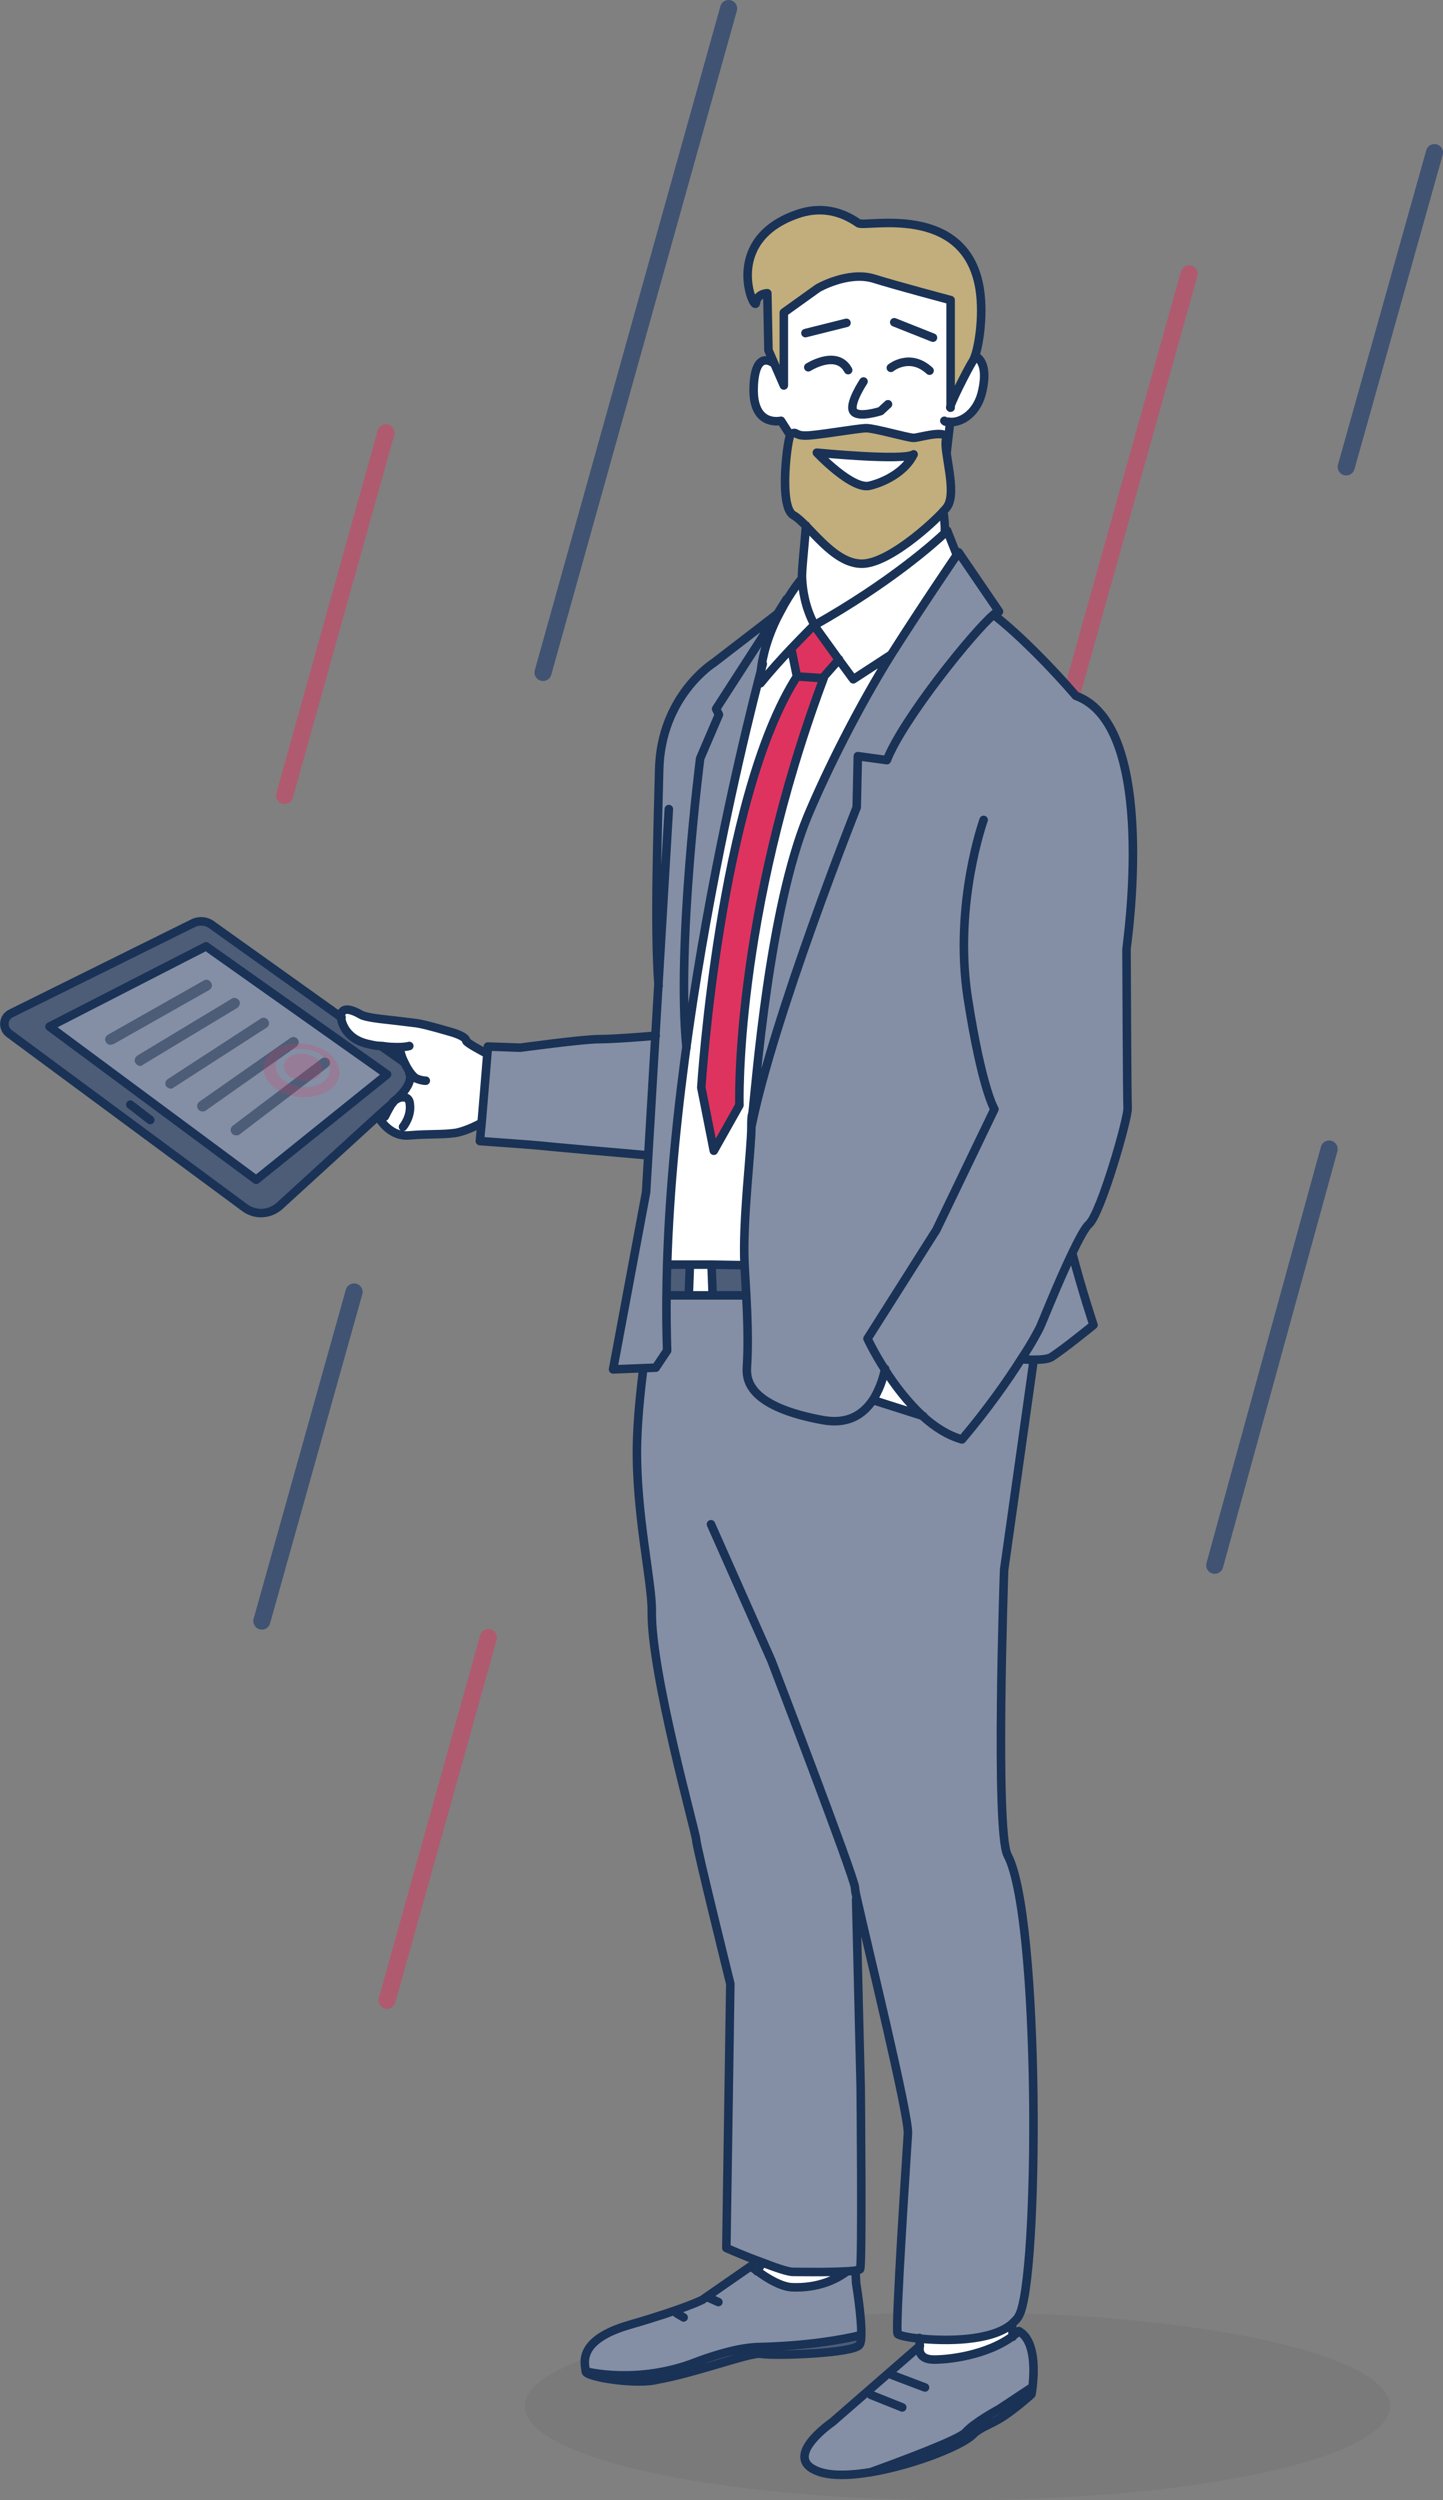 <?xml version="1.0" encoding="utf-8"?>
<!-- Generator: Adobe Illustrator 18.0.0, SVG Export Plug-In . SVG Version: 6.00 Build 0)  -->
<!DOCTYPE svg PUBLIC "-//W3C//DTD SVG 1.1//EN" "http://www.w3.org/Graphics/SVG/1.1/DTD/svg11.dtd">
<svg version="1.1" id="_x31__2_" xmlns="http://www.w3.org/2000/svg" xmlns:xlink="http://www.w3.org/1999/xlink" x="0px" y="0px"
	 viewBox="0 0 253.5 439.1" enable-background="new 0 0 253.5 439.1" xml:space="preserve">
<rect x="0" y="0" width="253.5" height="439.1" fill="#808080" stroke="none"/>
<ellipse id="_x31_" opacity="5.000000e-002" cx="168.2" cy="422.6" rx="76" ry="16.5"/>
<g id="_x31__1_" opacity="0.5">
	
		<line fill="none" stroke="#002664" stroke-width="3" stroke-linecap="round" stroke-linejoin="round" stroke-miterlimit="10" x1="252" y1="26.8" x2="236.5" y2="82"/>
	
		<line fill="none" stroke="#DF335F" stroke-width="3" stroke-linecap="round" stroke-linejoin="round" stroke-miterlimit="10" x1="208.9" y1="48.1" x2="171.3" y2="182.5"/>
	
		<line fill="none" stroke="#DF335F" stroke-width="3" stroke-linecap="round" stroke-linejoin="round" stroke-miterlimit="10" x1="67.8" y1="76" x2="50" y2="139.7"/>
	
		<line fill="none" stroke="#002664" stroke-width="3" stroke-linecap="round" stroke-linejoin="round" stroke-miterlimit="10" x1="128" y1="1.5" x2="95.4" y2="118.1"/>
	
		<line fill="none" stroke="#DF335F" stroke-width="3" stroke-linecap="round" stroke-linejoin="round" stroke-miterlimit="10" x1="85.8" y1="287.6" x2="68" y2="351.3"/>
	
		<line fill="none" stroke="#002664" stroke-width="3" stroke-linecap="round" stroke-linejoin="round" stroke-miterlimit="10" x1="233.5" y1="201.8" x2="213.4" y2="274.9"/>
	
		<line fill="none" stroke="#002664" stroke-width="3" stroke-linecap="round" stroke-linejoin="round" stroke-miterlimit="10" x1="62.2" y1="226.9" x2="46" y2="284.7"/>
</g>
<g id="Color">
	<path fill="#4D5D77" d="M181.4,419.2c-0.1,0.8-0.2,1.4-0.2,1.4s-2.5,2.3-5.1,4c-1.9,1.3-3.9,1.8-5.1,3c-1.9,2-10.6,5.4-18.1,6.7
		c5-1.8,15.4-5.7,16.7-7c1.6-1.8,5.9-4.1,5.9-4.1L181.4,419.2z"/>
	<path fill="#4D5D77" d="M151.3,410.1c0,0.8-0.1,1.4-0.3,1.7c-0.9,1.5-14.6,2-17.3,1.6c-1.6-0.4-11.3,3.3-18.1,4.5
		c-3.6,1-12.6-0.4-12.7-1.4c0,0,9,2.3,19.1-1.6c2.6-1,7.4-2.7,11.1-2.7C142.1,412,148,410.9,151.3,410.1z"/>
	<path fill="#FFFFFF" d="M162.2,248.7l-8.8-2.8c1-1.6,1.7-3.5,2.1-5.4C157.2,243.1,159.5,246.2,162.2,248.7z"/>
	<path fill="#848FA5" d="M151.3,410.1c-3.4,0.8-9.3,1.9-18.1,2.1c-3.7,0.1-8.5,1.7-11.1,2.7c-10.1,3.9-19.1,1.6-19.1,1.6
		c0-1-2-5.4,7.7-8.2c9.7-2.8,12.8-4.4,12.8-4.4l8.5-5.9c0,0,0.4,0.4,1.1,0.8c1.4,1.1,4.1,2.8,6.1,2.9c4.8,0.2,8-1.5,9.7-2.8
		c0.6,0,1.1-0.1,1.4-0.1l0.1,2.1C150.4,400.9,151.4,406.9,151.3,410.1z"/>
	<path fill="#848FA5" d="M192.1,232.7c0,0-5.4,4.4-7.4,5.7c-0.6,0.4-1.7,0.5-3,0.4h0c-0.7,0-1.4-0.1-2.2-0.1c1.9-3,3.1-5.2,3.3-5.6
		c0.3-0.7,3.1-7.8,5.6-12.9C190,226.4,192.1,232.7,192.1,232.7z"/>
	<path fill="#FFFFFF" d="M85.6,185.1c-0.2,2.6-0.7,8.5-1,12.1c-1.1,0.6-3.2,1.6-4.8,1.8c-2.4,0.3-4.2,0.1-7.9,0.4
		c-3.1,0.3-5-2.4-5.5-3.4l2.5-2.3l0,0l0,0v0c0.1-0.3,0.2-0.4,0.2-0.4s0.2-0.1,0.5-0.3c0.6-0.5,2.7-2.5,2.3-4.2
		c-0.6-0.6-0.7-1.4-1.1-2.2c-0.5-1-0.7-1.9-0.8-2.5c-0.7,0-1.7,0-2.9-0.2h0c-0.7-0.1-1.4-0.2-2.2-0.3c-4.6-0.9-5-4.6-5-4.8
		c0,0,0,0,0,0s-0.3-2.6,3.5-0.4c0.8,0.5,3.9,0.8,3.9,0.8s4.3,0.5,5.9,0.7c1.5,0.2,6.2,1.6,6.2,1.6s2.5,0.7,2.5,1.5
		C82,183.2,84.9,184.7,85.6,185.1z"/>
	<path fill="#848FA5" d="M115.2,181.9l-1.3,21c-3.6-0.3-18.2-1.6-18.9-1.7c-0.8-0.1-10.6-0.8-10.6-0.8s0.1-1.3,0.3-3.2
		c0.3-3.6,0.8-9.5,1-12.1c0.1-0.8,0.1-1.4,0.1-1.4c0,0,5.5,0.2,5.7,0.2c0.2,0,10.9-1.5,13.9-1.5C107.7,182.4,112.8,182,115.2,181.9z
		"/>
	<path fill="#848FA5" d="M125.8,124.5l0.5,1l-3.3,7.7c0,0-4.2,32.8-2.4,50.8v0c-1.9,14.2-3.3,29.2-3.5,43.5c0,3.3,0,6.6,0.1,9.8
		l-2,3l-2.2,0.1l-5.3,0.2l5.8-31.1l0.4-6.6l1.3-21l0.5-8.7c-0.8-10.4-0.1-28.9,0.1-38c0.3-13,9.6-18.8,9.6-18.8l11.3-8.7
		L125.8,124.5z"/>
	<path fill="#848FA5" d="M137.2,107.3c-1.5,2.8-2.9,6.3-3.4,10.1c-1.3,4.8-8.7,33.4-13.2,66.5c-1.8-18,2.4-50.8,2.4-50.8l3.3-7.7
		l-0.5-1l10.9-16.9l0,0L137.2,107.3L137.2,107.3z"/>
	<path fill="#C1AE7C" d="M171.4,62.6c-0.1,0.4-0.3,0.7-0.4,0.9c-0.7,1.1-3.5,6.6-3.9,7.9L167,52.7c0,0-9.1-2.4-13.6-3.8
		c-4.5-1.3-9.7,1.7-9.7,1.7l-6,4.3v12.8l-1.8-4l-0.9-2.1l-0.2-10c0,0-1.8,0-2,1.7c-0.2,1.7-6-10.8,7-15.5c4.3-1.6,8-0.6,11,1.5
		c1.2,0.8,18.8-3.7,21.3,11.5C172.9,55.2,172.2,60.3,171.4,62.6z"/>
	<path fill="#FFFFFF" d="M172.5,68.5c-0.8,4-3.7,5.8-5.7,5.6c-0.1,1.3-0.4,3.5-0.6,5.4c-0.1-1-0.2-1.8-0.1-2.3
		c0.5-2-4.7-0.3-5.7-0.3s-6.8-1.7-8.3-1.7s-8.7,1.3-10.7,1.3s-1.5-0.8-2.7-0.2c0,0-0.1,0.1-0.1,0.1l-1.6-2.5c0,0-5,1.2-4.8-5.8
		c0.2-7,3.5-4.3,3.5-4.3l0.1,0l1.8,4V55l6-4.3c0,0,5.2-3,9.7-1.7c4.5,1.3,13.6,3.8,13.6,3.8l0.2,18.6c0.4-1.3,3.2-6.7,3.9-7.9
		c0.1-0.2,0.3-0.5,0.4-0.9C172.7,63.4,173.2,65.2,172.5,68.5z"/>
	<path fill="#C1AE7C" d="M166.3,79.4c-0.1-1-0.2-1.8-0.1-2.3c0.5-2-4.7-0.3-5.7-0.3s-6.8-1.7-8.3-1.7s-8.7,1.3-10.7,1.3
		s-1.5-0.8-2.7-0.2c0,0-0.1,0.1-0.1,0.1c-0.6,1.4-1.9,12.6,0.6,14c0.6,0.4,1.4,1.1,2.2,1.9c2.6,2.6,6,6.7,10,6.6
		c4.6-0.1,11.8-6.7,14.2-9.2c0.3-0.3,0.5-0.6,0.7-0.8C167.8,87,166.7,82.4,166.3,79.4z M152.9,85.3c-3.2,0.8-9.3-5.8-9.3-5.8
		s15.2,1.5,17,0.3C159.2,82.5,156,84.5,152.9,85.3z"/>
	<path fill="#FFFFFF" d="M160.5,79.8c-1.3,2.7-4.5,4.7-7.7,5.5c-3.2,0.8-9.3-5.8-9.3-5.8S158.7,81,160.5,79.8z"/>
	<path fill="#FFFFFF" d="M166,93.6c-1.8,1.7-9.7,8.7-22.9,16.2c-1.7-3.2-2.1-6.1-2.2-8.2c-0.1-1,0.4-5.6,0.7-9.3
		c2.6,2.6,6,6.7,10,6.6c4.6-0.1,11.8-6.7,14.2-9.2C165.8,90.8,165.9,92,166,93.6z"/>
	<path fill="#FFFFFF" d="M143.1,109.8c0,0-1.8,1.8-4,4.1c-1.7,1.8-3.7,4-5.4,6.1c0-0.9,0-1.7,0.1-2.6c0.4-3.8,1.9-7.4,3.4-10.1
		c1.8-3.5,3.7-5.7,3.7-5.7h0C140.9,103.6,141.4,106.6,143.1,109.8z"/>
	<path fill="#FFFFFF" d="M168.1,97.4c-1,1.5-6,8.8-11.6,17.6v0l-6.6,4.3l-2.5-3.4l-4.4-6.1c13.3-7.5,21.1-14.5,22.9-16.2
		c0.3-0.3,0.4-0.4,0.4-0.4L168.1,97.4z"/>
	<path fill="#DF335F" d="M147.5,115.9l-2.9,3.3l-4.5-0.3l-1-4.9c2.2-2.4,4-4.1,4-4.1L147.5,115.9z"/>
	<path fill="#DF335F" d="M129.8,194.2l-4.5,7.9l-2.2-11.1c0,0,3.2-51.1,16.8-72.2l4.5,0.3C128.8,161.5,129.8,194.2,129.8,194.2z"/>
	<path fill="#FFFFFF" d="M148.8,399c-1.7,1.3-4.9,3-9.7,2.8c-2-0.1-4.6-1.8-6.1-2.9l0.9-1.5c2.3,0.9,4.6,1.7,5.5,1.7
		C140.8,399.1,145.8,399.2,148.8,399z"/>
	<path fill="#848FA5" d="M177,325.8c5.8,10.8,5.6,74.6,2,80.9c-0.3,0.6-0.8,1-1.3,1.5c-3.6,3-11.6,3-16.3,2.5
		c-2.1-0.2-3.6-0.6-3.7-0.8c-0.5-0.8,1.6-31.7,1.8-35.2c0.2-3.1-7-32.5-8.9-41l0.8,33c0,0,0.2,31.2-0.1,31.9c-0.1,0.1-0.4,0.2-1,0.3
		c-0.4,0.1-0.9,0.1-1.4,0.1c-3.1,0.2-8,0.1-9.4,0.1c-0.9,0-3.2-0.8-5.5-1.7c-3.1-1.2-6.2-2.5-6.2-2.5l0.7-46.4c0,0-5.9-24.2-6-25.3
		c0-1.1-8-29-7.8-40c0.1-5.2-2.8-17.1-2.6-29.3c0.1-4.6,0.5-9.3,1.1-13.4l2.2-0.1l2-3c-0.1-3.2-0.1-6.5-0.1-9.8h14
		c0.5,9.1,0.1,12.2,0.1,13.2c0,2.1,0.8,6.5,13.3,8.8c4.4,0.8,7.1-0.9,8.9-3.6l8.8,2.8c2.1,1.8,4.4,3.3,6.8,4
		c4.5-5.1,8.1-10.3,10.4-14c0.7,0.1,1.5,0.1,2.2,0.1l-5.2,36.9C176.4,275.7,174.8,321.6,177,325.8z"/>
	<path fill="#848FA5" d="M175.5,107.5c-0.1-0.1-0.4,0.1-0.9,0.5c-3.5,2.9-16,18.3-18.8,25.6l-5.1-0.7l-0.2,9
		c0,0-14.6,36.7-18.5,56.1c0-1.1,0-1.9,0.1-2.4c0.6-5,2.9-35.8,9.7-52.2c3.4-8,8.9-19.1,14.7-28.4v0c5.6-8.9,10.5-16.1,11.6-17.6
		c0.1-0.2,0.2-0.3,0.2-0.3L175.5,107.5z"/>
	<path fill="#848FA5" d="M197.9,166.6c0,0.5,0.1,26.2,0.2,27.9c0.1,1.8-4.7,18.5-6.8,20.4c-0.7,0.6-1.8,2.7-3,5.2
		c-2.5,5.2-5.3,12.3-5.6,12.9c-0.2,0.4-1.3,2.5-3.3,5.6c-2.4,3.8-6,8.9-10.4,14c-2.5-0.7-4.8-2.2-6.8-4c-2.7-2.5-5-5.5-6.7-8.2
		c-0.4,1.8-1.1,3.8-2.1,5.4c-1.7,2.6-4.5,4.4-8.9,3.6c-12.5-2.3-13.3-6.7-13.3-8.8c0-0.9,0.4-4-0.1-13.2c-0.1-1.7-0.2-3.5-0.3-5.2
		c-0.4-7.7,1.2-20.3,1.2-24.3c3.9-19.4,18.5-56.1,18.5-56.1l0.2-9l5.1,0.7c2.8-7.2,15.3-22.7,18.8-25.6c4.3,3.3,10.3,9.4,14.4,14.2
		C203.7,127.5,198,166.2,197.9,166.6z"/>
	<path fill="#FFFFFF" d="M177.8,410.4L177.8,410.4c-4.4,3.2-10.8,4.1-13.8,4.1c-3.3,0-2.5-2.4-2.5-2.4l-0.1-1.4
		c4.7,0.5,12.6,0.5,16.3-2.5L177.8,410.4z"/>
	<path fill="#848FA5" d="M181.4,419.2l-5.9,3.9c0,0-4.3,2.4-5.9,4.1c-1.2,1.3-11.6,5.2-16.7,7h0c-3.5,0.6-6.8,0.7-9-0.1
		c-6.9-2.4,2.3-8.7,2.3-8.7l15.4-13.4c0,0-0.8,2.4,2.5,2.4c3,0,9.3-0.8,13.8-4.1v0c0.4-0.3,0.8-0.6,1.1-0.9
		C181.9,411.1,181.7,416.6,181.4,419.2z"/>
	<polygon fill="#FFFFFF" points="125.2,227.5 121,227.5 121.2,222.2 124.9,222.2 	"/>
	<path fill="#4D5D77" d="M131.1,227.5h-6l-0.2-5.3l5.9,0.1C130.9,224,131,225.8,131.1,227.5z"/>
	<path fill="#4D5D77" d="M72,188.8c-0.6-0.6-0.7-1.4-1.1-2.2l-3.7-2.6h0c-0.7-0.1-1.4-0.2-2.2-0.3c-4.6-0.9-5-4.6-5-4.8l-22.7-16.2
		c-1-0.7-2.4-0.8-3.5-0.3L1.9,178c-1.4,0.7-1.5,2.6-0.3,3.5L43,212.1c1.8,1.4,4.4,1.2,6.1-0.3L66.4,196l2.5-2.3l0,0l0,0v0
		c0.1-0.3,0.2-0.4,0.2-0.4s0.2-0.1,0.5-0.3C70.3,192.5,72.4,190.5,72,188.8z M45,207.2L8.7,180.3l27.5-14.1L68,188.7L45,207.2z"/>
	<path fill="#FFFFFF" d="M70.9,186.5l-3.7-2.6c1.2,0.2,2.1,0.2,2.9,0.2C70.2,184.6,70.4,185.5,70.9,186.5z"/>
	<polygon fill="#848FA5" points="68,188.7 45,207.2 8.7,180.3 36.2,166.2 	"/>
	<path fill="#FFFFFF" d="M156.5,115.1c-5.8,9.3-11.3,20.3-14.7,28.4c-6.8,16.3-9.1,47.2-9.7,52.2c-0.1,0.5-0.1,1.3-0.1,2.4
		c0,4-1.6,16.6-1.2,24.3l-5.9-0.1l-3.8,0l-3.9,0c0.4-12.7,1.7-25.7,3.4-38.2v0c4.5-33,11.9-61.7,13.2-66.5c-0.1,0.8-0.2,1.7-0.1,2.6
		c1.7-2,3.7-4.3,5.4-6.1l1,4.9C126.4,140,123.2,191,123.2,191l2.2,11.1l4.5-7.9c0,0-1-32.7,14.8-75l2.9-3.3l2.5,3.4L156.5,115.1z"/>
	<path fill="#4D5D77" d="M121.2,222.2l-0.2,5.3h-3.9c0-1.8,0.1-3.5,0.1-5.3L121.2,222.2z"/>
	<path fill="#4D5D77" d="M41.5,199.4c-0.3,0-0.6-0.1-0.8-0.4c-0.3-0.4-0.2-1,0.2-1.3l15.6-11.8c0.4-0.3,1-0.2,1.3,0.2
		c0.3,0.4,0.2,1-0.2,1.3L42,199.3C41.9,199.4,41.7,199.4,41.5,199.4z M35.6,195.2c-0.3,0-0.6-0.1-0.8-0.4c-0.3-0.4-0.2-1,0.2-1.3
		L51,182.3c0.4-0.3,1-0.2,1.3,0.2c0.3,0.4,0.2,1-0.2,1.3l-15.9,11.2C36,195.2,35.8,195.2,35.6,195.2z M30,191.2
		c-0.3,0-0.6-0.2-0.8-0.4c-0.3-0.4-0.2-1,0.3-1.3l16.3-10.6c0.4-0.3,1-0.2,1.3,0.3c0.3,0.4,0.2,1-0.3,1.3L30.5,191
		C30.4,191.1,30.2,191.2,30,191.2z M24.6,187.2c-0.3,0-0.6-0.2-0.8-0.5c-0.3-0.4-0.1-1,0.3-1.3l16.6-10c0.4-0.3,1-0.1,1.3,0.3
		c0.3,0.4,0.1,1-0.3,1.3l-16.6,10C24.9,187.2,24.8,187.2,24.6,187.2z M19.4,183.5c-0.3,0-0.7-0.2-0.8-0.5c-0.3-0.5-0.1-1,0.4-1.3
		l16.8-9.5c0.5-0.3,1-0.1,1.3,0.4c0.3,0.5,0.1,1-0.4,1.3l-16.8,9.5C19.7,183.4,19.5,183.5,19.4,183.5z"/>
	<path opacity="0.2" fill="#DF335F" d="M51.3,189.3c-1.6-0.9-1.9-2.5-0.7-3.5c1.1-0.9,3.1-1,4.5-0.2c1.5,0.8,2,2.2,1.1,3.2
		C55.3,189.9,53,190.2,51.3,189.3z M59,190.3c1.5-2.1,0.2-4.8-2.5-6.1c-2.6-1.3-6.2-1.3-8.4,0.3c-2.6,1.8-2.4,5.1,0.9,7.1
		C52.6,193.5,57.3,192.8,59,190.3z M49.6,185.2c1.5-1.2,4.2-1.3,6.2-0.3c2,1,2.8,3,1.6,4.5c-1.3,1.7-4.5,2.1-7,0.7
		C48.1,188.8,47.8,186.5,49.6,185.2z"/>
</g>
<path id="Path" fill="none" stroke="#193256" stroke-width="1.5" stroke-linecap="round" stroke-linejoin="round" stroke-miterlimit="10" d="
	M140,118.8C126.4,140,123.2,191,123.2,191l2.2,11.1l4.5-8c0,0-1-32.7,14.8-75 M117.5,142.1l-4,67.3l-5.8,31.1l7.5-0.3l2-3
	c-1.8-52.5,16.8-120.6,16.8-120.6 M161.6,412l-15.4,13.4c0,0-9.2,6.3-2.3,8.7c6.9,2.4,24.4-3.7,27.1-6.6c1.2-1.2,3.1-1.7,5.1-3
	c2.6-1.7,5.1-4,5.1-4s1.7-8.9-2.2-11.1c-4.4,4-11.7,5-14.9,5S161.6,412,161.6,412z M70.8,197.9c0,0,1.5-1.8,1.2-4
	c-0.1-1.3-1.1-1.3-1.8-1.1c-0.6,0.2-1.1,0.6-1.4,1.1c-0.5,0.8-1.1,2-1.2,2.2 M156.7,417.1l5.8,2.2 M153,420.6l5.5,2.2 M118.9,406.3
	l1.2,0.7 M124.4,403.5l1.8,0.8 M179.5,238.7c0.7,0.1,1.5,0.1,2.1,0.1h0c1.3,0,2.4-0.1,3-0.4c2.1-1.3,7.5-5.7,7.5-5.7
	s-2.1-6.3-3.7-12.5 M181.6,238.8L181.6,238.8l-5.2,36.9c0,0-1.6,45.9,0.6,50.1c5.8,10.8,5.6,74.6,2,80.9c-0.3,0.6-0.8,1-1.3,1.5
	c-3.6,3-11.6,3-16.3,2.5c-2.1-0.2-3.6-0.6-3.7-0.8c-0.5-0.8,1.6-31.7,1.8-35.2c0.2-3.1-7-32.5-8.9-41c-0.3-1.2-0.4-1.9-0.4-2.2
	c-0.2-2.1-14.7-39.9-14.7-39.9l-10.6-23.9 M121,227.5l0.2-5.3 M125.2,227.5l-0.2-5.3 M132,197.9c3.9-19.4,18.5-56.1,18.5-56.1l0.2-9
	l5.1,0.7c2.8-7.2,15.3-22.7,18.8-25.6c0.4-0.4,0.7-0.5,0.9-0.5l-7.1-10.4c0,0-0.1,0.1-0.2,0.3c-1,1.5-6,8.8-11.6,17.6v0
	c-5.8,9.3-11.3,20.3-14.7,28.4c-6.8,16.4-9.1,47.2-9.7,52.2C132,196.1,132,196.9,132,197.9c0,4-1.6,16.6-1.2,24.3
	c0.1,1.7,0.2,3.5,0.3,5.2c0.5,9.1,0.1,12.2,0.1,13.2c0,2.1,0.8,6.5,13.3,8.8c4.4,0.8,7.1-0.9,8.9-3.6c1-1.6,1.7-3.5,2.1-5.4
	 M131.1,227.5h-6H121h-3.8 M120.6,184c-1.8-18,2.4-50.8,2.4-50.8l3.3-7.7l-0.5-1l10.9-16.9l1.5-2.4 M115.7,173.2
	c-0.8-10.4-0.1-28.9,0.1-38c0.3-13,9.6-18.8,9.6-18.8l11.3-8.7l0,0l0.4-0.3 M151.3,410.1c-3.4,0.8-9.3,1.9-18.1,2.1
	c-3.7,0.1-8.5,1.7-11.1,2.7c-10.1,3.9-19.1,1.6-19.1,1.6 M161.5,410.6l0.1,1.4 M152.9,434.2L152.9,434.2c5-1.8,15.5-5.7,16.7-7
	c1.6-1.8,5.9-4.1,5.9-4.1l5.9-3.9 M113,240.4c-0.5,4.1-1,8.8-1.1,13.4c-0.2,12.2,2.7,24.1,2.6,29.3c-0.1,11,7.8,38.9,7.8,40
	c0,1.1,6,25.3,6,25.3l-0.7,46.4c0,0,3.1,1.4,6.2,2.5c2.3,0.9,4.6,1.7,5.5,1.7c1.4,0,6.3,0.1,9.4-0.1c0.6,0,1.1-0.1,1.4-0.1
	c0.6-0.1,1-0.2,1-0.3c0.4-0.7,0.1-31.9,0.1-31.9l-0.8-33v0 M150.3,398.9l0.1,2.1c0,0,1,6,0.9,9.1c0,0.8-0.1,1.4-0.3,1.7
	c-0.9,1.5-14.6,2-17.3,1.6c-1.6-0.4-11.3,3.3-18.1,4.5c-3.6,1-12.6-0.4-12.7-1.4c0-1-2-5.4,7.7-8.2c9.7-2.8,12.8-4.4,12.8-4.4
	l8.5-5.9c0,0,0.4,0.4,1.1,0.8c1.4,1.1,4.1,2.8,6.1,2.9c4.8,0.2,8-1.5,9.7-2.8 M133.9,397.4l-0.9,1.5 M177.8,408.1l0.1,2.3v0
	 M117.4,222.1l3.7,0l3.8,0l5.9,0.1 M85.6,185.1c-0.7-0.4-3.6-1.9-3.7-2.3c0-0.8-2.5-1.5-2.5-1.5s-4.7-1.4-6.2-1.6
	c-1.5-0.2-5.9-0.7-5.9-0.7s-3.1-0.3-3.9-0.8c-3.8-2.2-3.5,0.4-3.5,0.4s0,0,0,0c0,0.3,0.4,3.9,5,4.8c0.8,0.2,1.5,0.3,2.2,0.3
	c1.2,0.2,2.2,0.2,2.9,0.2c1.3,0,1.9-0.2,1.9-0.2 M70.9,186.5l-3.7-2.6h0 M74.8,189.8c-0.6,0-1.2-0.2-1.7-0.4
	c-0.8-0.5-1.6-1.8-2.1-2.9c-0.5-1-0.7-1.9-0.8-2.5 M84.6,197.2c-1.1,0.6-3.2,1.6-4.8,1.8c-2.4,0.3-4.2,0.1-7.9,0.4
	c-3.1,0.3-5-2.4-5.5-3.4 M69,193.7L69,193.7L69,193.7L69,193.7l-2.6,2.3l-17.3,15.8c-1.7,1.5-4.2,1.7-6.1,0.3L1.6,181.5
	c-1.2-0.9-1.1-2.8,0.3-3.5l31.9-15.8c1.1-0.6,2.5-0.5,3.5,0.3L60,178.7 M71.9,188.4c0.9,2-2.3,4.7-2.3,4.7h0l0,0h0 M139,113.9l1,4.9
	l4.5,0.3l2.9-3.3 M156.5,115L156.5,115l-6.6,4.3l-2.5-3.4l-4.4-6.1c0,0-1.8,1.8-4,4.1c-1.7,1.8-3.7,4-5.4,6.1c0-0.9,0-1.7,0.1-2.5
	c0.5-3.8,1.9-7.4,3.4-10.1c1.8-3.5,3.7-5.7,3.7-5.7 M174.6,108c4.3,3.3,10.3,9.4,14.4,14.2c14.7,5.3,8.9,44,8.9,44.5
	c0,0.5,0.1,26.2,0.2,27.9c0.1,1.8-4.7,18.5-6.8,20.4c-0.7,0.6-1.8,2.7-3,5.2c-2.5,5.2-5.3,12.3-5.6,12.9c-0.2,0.4-1.3,2.6-3.3,5.6
	c-2.4,3.8-6,8.9-10.4,14.1c-2.5-0.7-4.8-2.2-6.8-4c-2.7-2.5-5-5.5-6.7-8.2c-2-3.1-3.1-5.5-3.1-5.5s11.8-18.6,12.1-19.1
	c0.3-0.6,10.2-21.2,10.2-21.2s-2.2-3.5-4.7-19.6c-2.5-16.5,2.8-31.2,2.8-31.2 M162.2,248.7l-8.8-2.8 M141.6,92.3
	c-0.3,3.7-0.8,8.3-0.7,9.3c0.1,2,0.5,5,2.2,8.2c13.3-7.5,21.1-14.5,22.9-16.2c0.3-0.3,0.4-0.4,0.4-0.4l1.7,4.3 M166,93.6
	c0-1.5-0.1-2.8-0.3-3.8 M141.5,76.5c2,0,9.2-1.3,10.7-1.3s7.3,1.7,8.3,1.7s6.2-1.7,5.7,0.3s2,9.2,0.2,11.8c-1,1.5-9.7,9.8-14.8,10
	c-5.2,0.2-9.5-7-12.2-8.5c-2.7-1.5-1-13.9-0.5-14.2C140,75.6,139.5,76.5,141.5,76.5z M138.8,76.4l-1.6-2.5c0,0-5,1.2-4.8-5.8
	c0.2-7,3.5-4.3,3.5-4.3 M167,52.7c0,0-9.1-2.4-13.6-3.8c-4.5-1.3-9.7,1.7-9.7,1.7l-6,4.3v12.8l-2.7-6.2l-0.2-10c0,0-1.8,0-2,1.7
	c-0.2,1.7-6-10.8,7-15.5c4.3-1.6,8-0.6,11,1.5c1.2,0.8,18.8-3.7,21.3,11.5c0.8,5.1-0.3,11.3-1.2,12.7s-4.5,8.5-3.9,8.2L167,52.7z
	 M165.9,73.9c0.2,0.3,0.5,0.1,1,0.2c2,0.2,4.9-1.6,5.7-5.6c0.7-3.3,0.1-5.1-1.1-5.9 M166.9,74.1c-0.1,1.3-0.4,3.5-0.6,5.4
	 M141.5,58.5l7.2-1.8 M163.9,59.3l-6.8-2.7 M142,64.5c0,0,5-3.2,7,0.5 M156.5,64.6c0,0,3.3-2.7,6.8,0.5 M156,71l-1.3,1.2
	c0,0-4,1.3-4.8,0c-0.8-1.3,1.8-5.2,1.8-5.2 M143.5,79.5c0,0,15.2,1.5,17,0.3c-1.3,2.7-4.5,4.7-7.7,5.5
	C149.7,86.1,143.5,79.5,143.5,79.5z M8.7,180.3l27.5-14.1L68,188.7l-23,18.5L8.7,180.3z M115.2,181.9c-2.4,0.2-7.5,0.6-9.9,0.6
	c-3,0-13.8,1.5-13.9,1.5c-0.2,0-5.7-0.2-5.7-0.2c0,0,0,0.5-0.1,1.4c-0.2,2.6-0.7,8.5-1,12.1c-0.2,1.9-0.3,3.1-0.3,3.1
	s9.8,0.7,10.6,0.8c0.7,0.1,15.3,1.4,18.9,1.7 M26.4,196.7l-3.5-2.7"/>
</svg>
